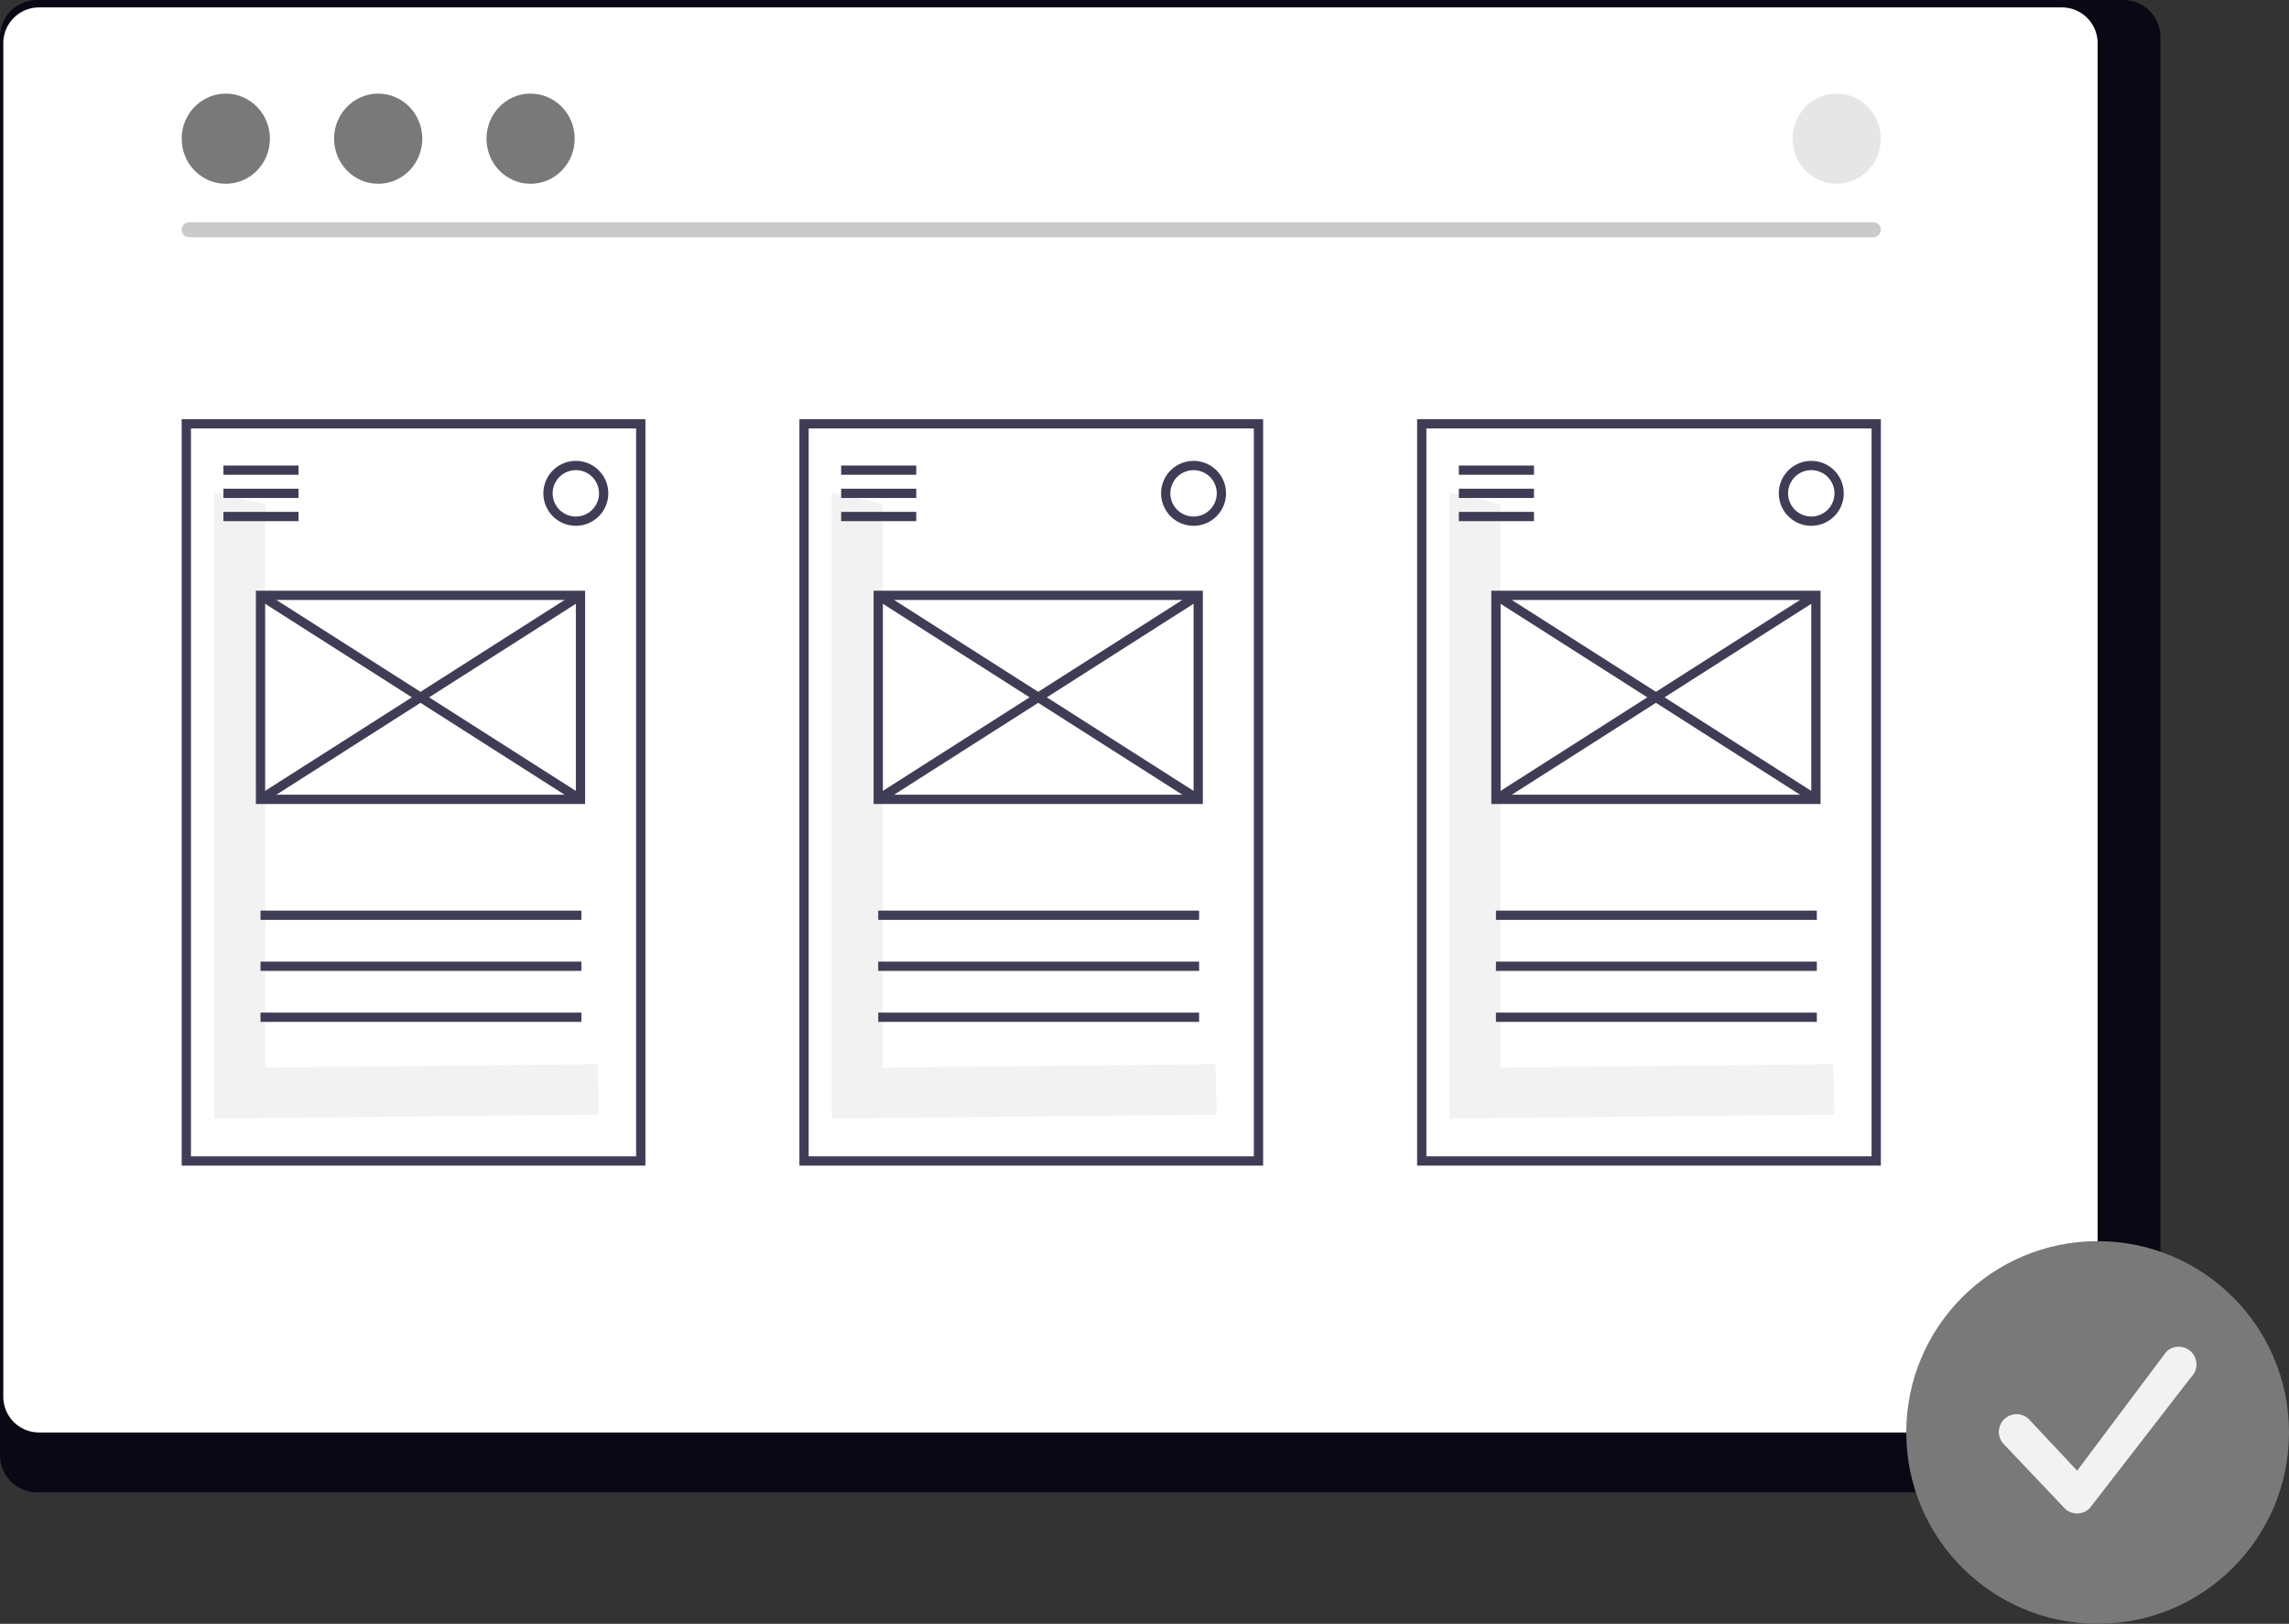 <svg xmlns="http://www.w3.org/2000/svg" width="799.644" height="567.358" viewBox="0 0 799.644 567.358" xmlns:xlink="http://www.w3.org/1999/xlink" role="img" artist="Katerina Limpitsouni" source="https://undraw.co/"><rect x="0" y="0" width="799.644" height="567.358" fill="#333333" stroke="none"/><g transform="translate(-654 -263.001)"><path d="M1308.321,232.384H579.3a12.978,12.978,0,0,0-12.851,13.072v495.3A12.971,12.971,0,0,0,579.3,753.8h729.024a12.972,12.972,0,0,0,12.851-13.04v-495.3a12.978,12.978,0,0,0-12.85-13.072Z" transform="translate(87.555 30.617)" fill="#090814"/><path d="M1285.614,232.384H578.9a12.485,12.485,0,0,0-12.463,12.484v472.97A12.479,12.479,0,0,0,578.9,730.3h706.709a12.479,12.479,0,0,0,12.463-12.463V244.866a12.484,12.484,0,0,0-12.456-12.484Z" transform="translate(88.717 33.207)" fill="#fff"/><g transform="translate(717.469 409.455)"><path d="M277.645,256.41V59.505l-17.82-3.972v218.7l134.458-1.375-.454-17.632Z" transform="translate(-248.487 -29.86)" fill="#f2f2f2"/><path d="M527.365,444.553h-162V183.737h162Zm-158.758-3.24H524.125V186.977H368.607Z" transform="translate(-365.367 -183.737)" fill="#3f3d56"/><rect width="26.239" height="3.24" transform="translate(14.58 16.198)" fill="#3f3d56"/><rect width="26.239" height="3.24" transform="translate(14.58 24.297)" fill="#3f3d56"/><rect width="26.239" height="3.24" transform="translate(14.58 32.399)" fill="#3f3d56"/><rect width="112.097" height="3.24" transform="translate(27.54 171.714)" fill="#3f3d56"/><rect width="112.097" height="3.24" transform="translate(27.54 189.535)" fill="#3f3d56"/><rect width="112.097" height="3.24" transform="translate(27.54 207.355)" fill="#3f3d56"/><path d="M454.707,215.416a11.34,11.34,0,1,1,11.34-11.34,11.34,11.34,0,0,1-11.34,11.34Zm0-19.44a8.1,8.1,0,1,0,8.1,8.1A8.1,8.1,0,0,0,454.707,195.976Z" transform="translate(-317.01 -178.158)" fill="#3f3d56"/><path d="M496.385,295.255H381.367V220.737H496.385Zm-111.778-3.24H493.145V223.977H384.607Z" transform="translate(-355.447 -160.799)" fill="#3f3d56"/><rect width="3.24" height="132.571" transform="translate(26.67 62.924) rotate(-57.475)" fill="#3f3d56"/><rect width="132.571" height="3.24" transform="translate(26.666 131.466) rotate(-32.525)" fill="#3f3d56"/></g><g transform="translate(1149.06 409.455)"><path d="M277.645,256.41V59.505l-17.82-3.972v218.7l134.458-1.375-.454-17.632Z" transform="translate(-248.487 -29.86)" fill="#f2f2f2"/><path d="M527.365,444.553h-162V183.737h162Zm-158.758-3.24H524.125V186.977H368.607Z" transform="translate(-365.367 -183.737)" fill="#3f3d56"/><rect width="26.239" height="3.24" transform="translate(14.58 16.198)" fill="#3f3d56"/><rect width="26.239" height="3.24" transform="translate(14.58 24.297)" fill="#3f3d56"/><rect width="26.239" height="3.24" transform="translate(14.58 32.399)" fill="#3f3d56"/><rect width="112.097" height="3.24" transform="translate(27.54 171.714)" fill="#3f3d56"/><rect width="112.097" height="3.24" transform="translate(27.54 189.535)" fill="#3f3d56"/><rect width="112.097" height="3.24" transform="translate(27.54 207.355)" fill="#3f3d56"/><path d="M454.707,215.416a11.34,11.34,0,1,1,11.34-11.34,11.34,11.34,0,0,1-11.34,11.34Zm0-19.44a8.1,8.1,0,1,0,8.1,8.1A8.1,8.1,0,0,0,454.707,195.976Z" transform="translate(-317.01 -178.158)" fill="#3f3d56"/><path d="M496.385,295.255H381.367V220.737H496.385Zm-111.778-3.24H493.145V223.977H384.607Z" transform="translate(-355.447 -160.799)" fill="#3f3d56"/><rect width="3.24" height="132.571" transform="translate(26.67 62.924) rotate(-57.475)" fill="#3f3d56"/><rect width="132.571" height="3.24" transform="translate(26.666 131.466) rotate(-32.525)" fill="#3f3d56"/></g><g transform="translate(933.265 409.455)"><path d="M277.645,256.41V59.505l-17.82-3.972v218.7l134.458-1.375-.454-17.632Z" transform="translate(-248.487 -29.86)" fill="#f2f2f2"/><path d="M527.365,444.553h-162V183.737h162Zm-158.758-3.24H524.125V186.977H368.607Z" transform="translate(-365.367 -183.737)" fill="#3f3d56"/><rect width="26.239" height="3.24" transform="translate(14.58 16.198)" fill="#3f3d56"/><rect width="26.239" height="3.24" transform="translate(14.58 24.297)" fill="#3f3d56"/><rect width="26.239" height="3.24" transform="translate(14.58 32.399)" fill="#3f3d56"/><rect width="112.097" height="3.24" transform="translate(27.54 171.714)" fill="#3f3d56"/><rect width="112.097" height="3.24" transform="translate(27.54 189.535)" fill="#3f3d56"/><rect width="112.097" height="3.24" transform="translate(27.54 207.355)" fill="#3f3d56"/><path d="M454.707,215.416a11.34,11.34,0,1,1,11.34-11.34,11.34,11.34,0,0,1-11.34,11.34Zm0-19.44a8.1,8.1,0,1,0,8.1,8.1A8.1,8.1,0,0,0,454.707,195.976Z" transform="translate(-317.01 -178.158)" fill="#3f3d56"/><path d="M496.385,295.255H381.367V220.737H496.385Zm-111.778-3.24H493.145V223.977H384.607Z" transform="translate(-355.447 -160.799)" fill="#3f3d56"/><rect width="3.24" height="132.571" transform="translate(26.67 62.924) rotate(-57.475)" fill="#3f3d56"/><rect width="132.571" height="3.24" transform="translate(26.666 131.466) rotate(-32.525)" fill="#3f3d56"/></g><g transform="translate(1319.94 696.655)"><circle cx="66.852" cy="66.852" r="66.852" transform="translate(0 0)" fill="#797979"/><path d="M27.379,56.22a6.166,6.166,0,0,1-4.374-1.812L1.812,32.061a6.186,6.186,0,0,1,8.748-8.748L27.379,41.286,58.468-.188A6.186,6.186,0,1,1,67.216,8.56L31.753,54.408A6.166,6.166,0,0,1,27.379,56.22Z" transform="translate(32.312 38.928)" fill="#f2f2f2"/></g><path d="M1165.392,260.774H576.384a2.655,2.655,0,0,1,0-5.259h589.008a2.655,2.655,0,0,1,0,5.259Z" transform="translate(143.375 85.13)" fill="#cacaca"/><ellipse cx="15.411" cy="15.755" rx="15.411" ry="15.755" transform="translate(717.469 295.708)" fill="#797979"/><ellipse cx="15.411" cy="15.755" rx="15.411" ry="15.755" transform="translate(770.708 295.708)" fill="#797979"/><ellipse cx="15.411" cy="15.755" rx="15.411" ry="15.755" transform="translate(823.945 295.708)" fill="#797979"/><ellipse cx="15.411" cy="15.755" rx="15.411" ry="15.755" transform="translate(1280.236 295.708)" fill="#e6e6e6"/></g></svg>